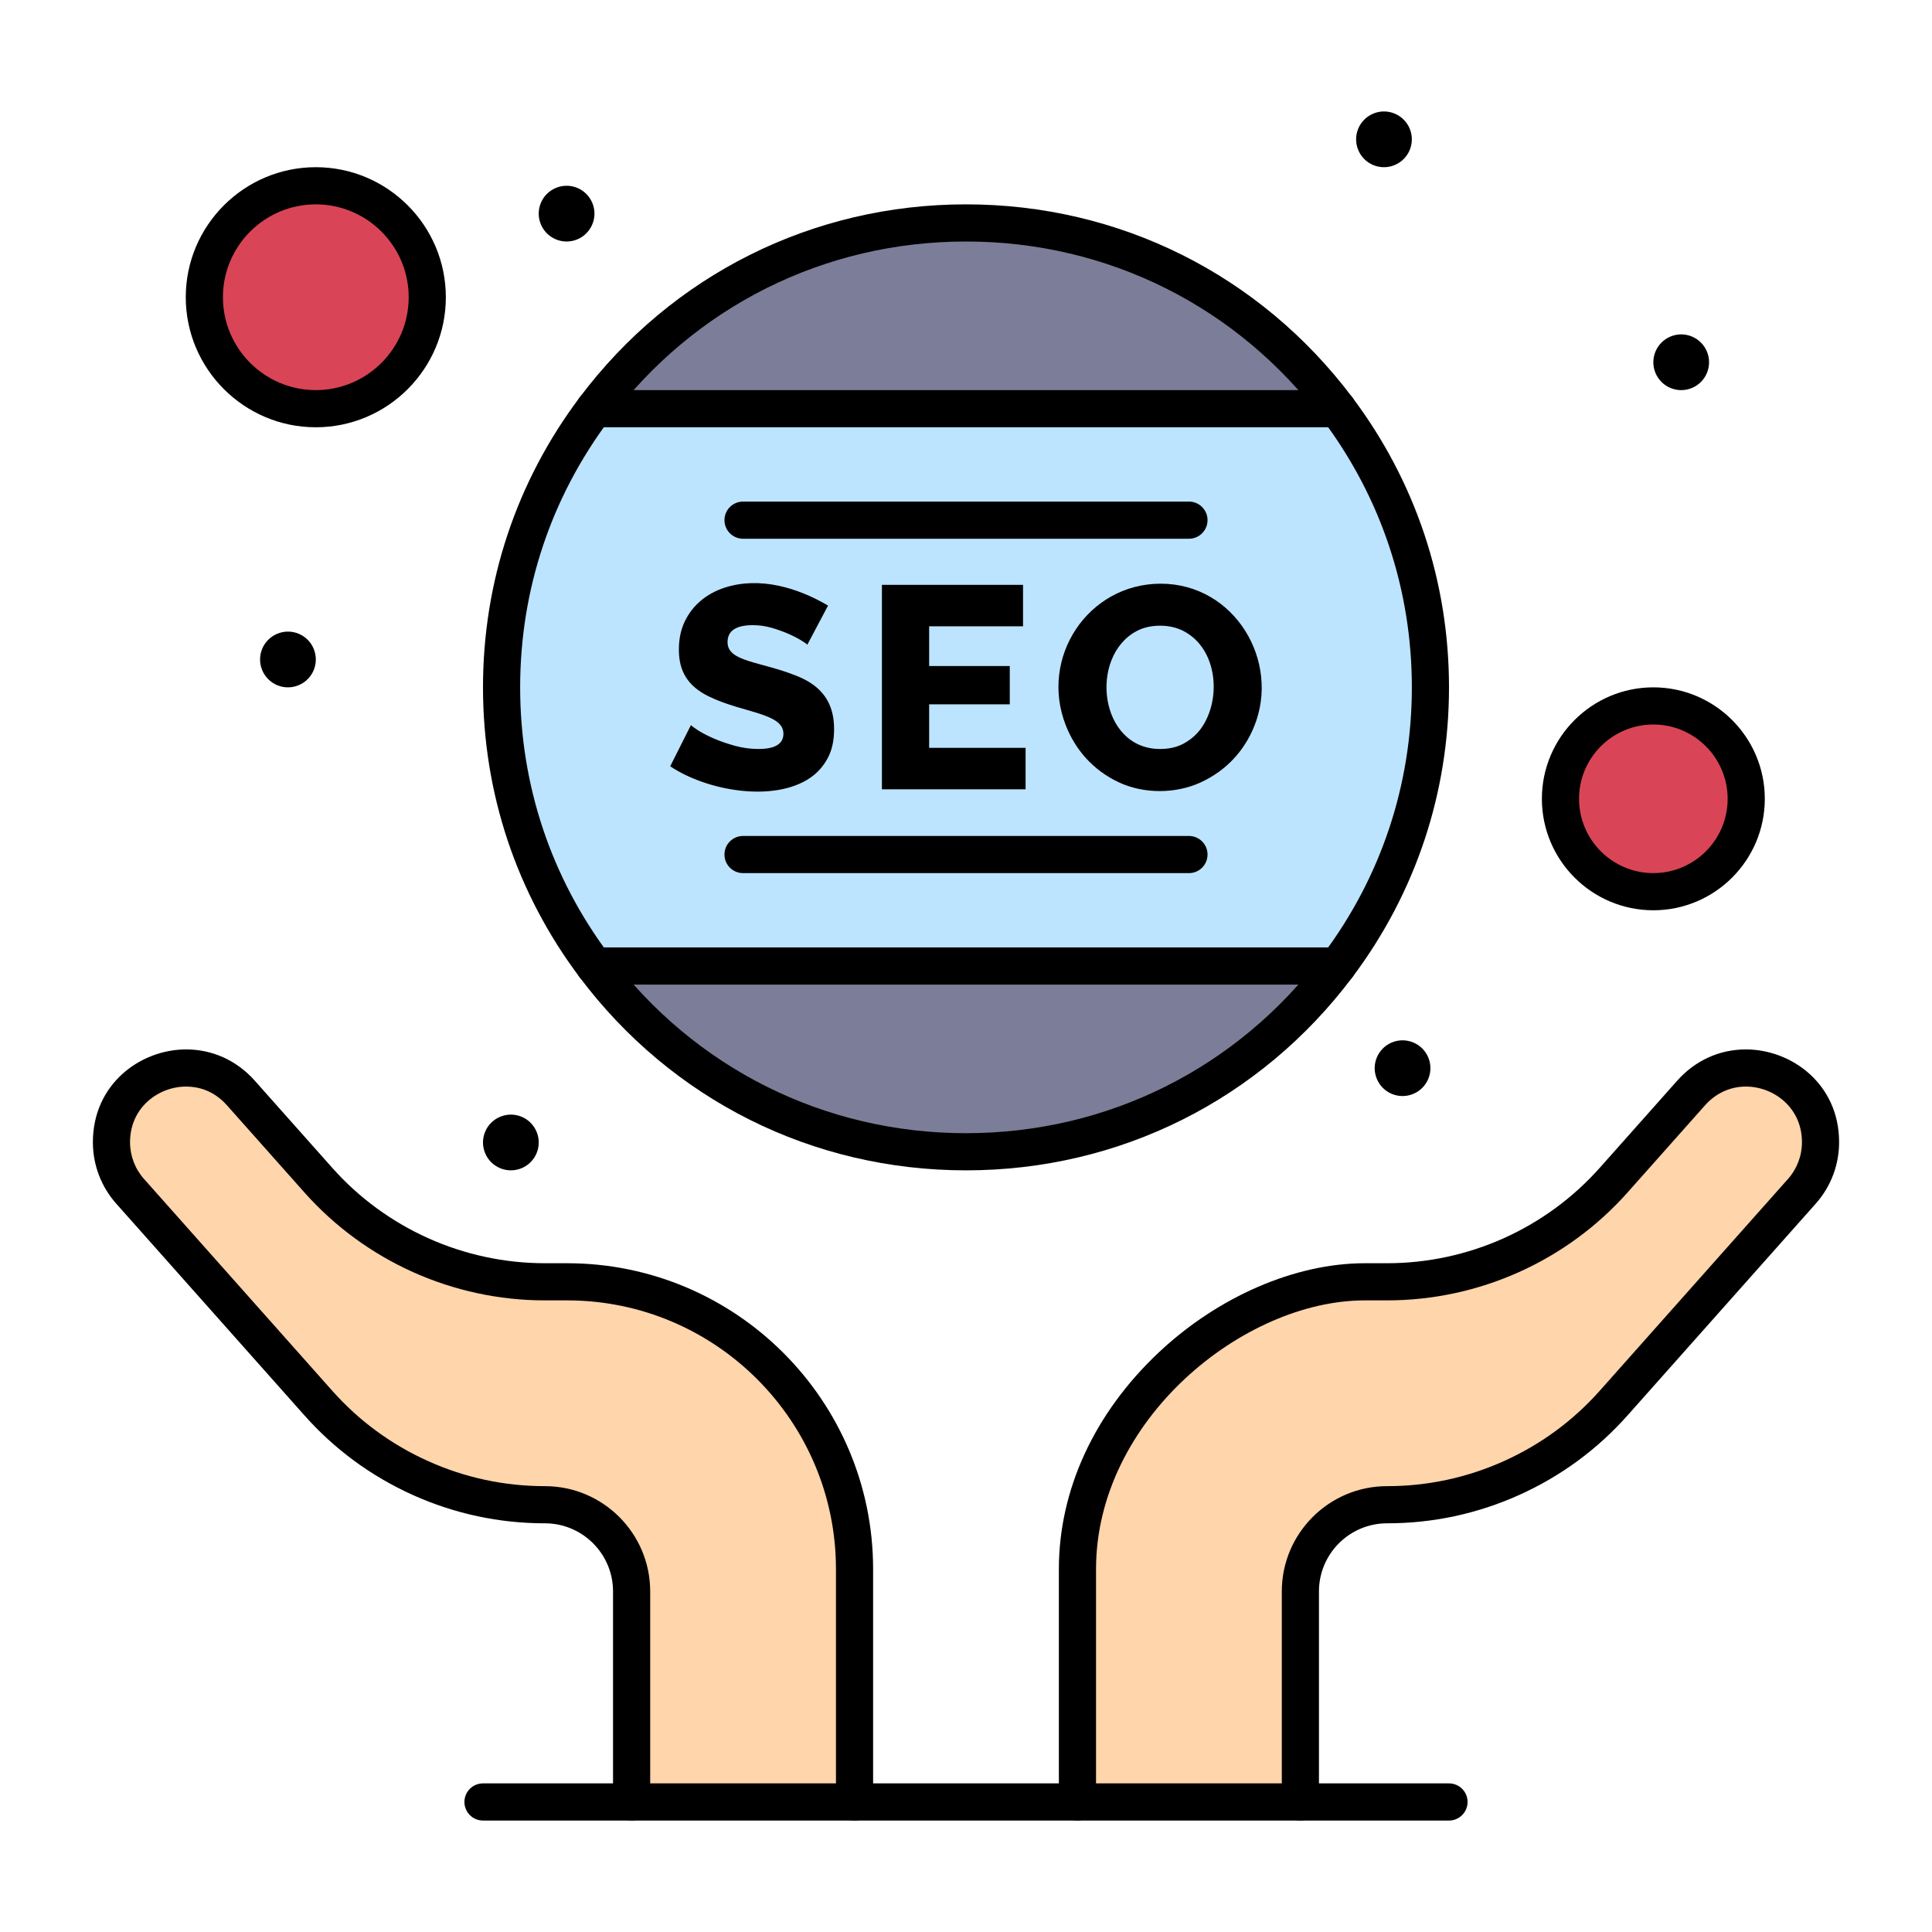 <svg xmlns="http://www.w3.org/2000/svg" xmlns:xlink="http://www.w3.org/1999/xlink" x="0px" y="0px" width="520px" height="520px" viewBox="0 0 520 520" style="enable-background:new 0 0 520 520;" xml:space="preserve"><g id="_x36_54_x2C__Business_x2C__Hand_x2C__Marketing_x2C__Seo_x2C__Webmaster">	<g>		<path style="fill:#7C7D98;" d="M159.99,260.001h200.02c-22.8,30.36-59.109,50-100.01,50   C219.1,310.001,182.79,290.361,159.99,260.001z" id="id_127"></path>		<path style="fill:#7C7D98;" d="M360.01,110.001H159.99c22.8-30.36,59.11-50,100.01-50C300.9,60.001,337.21,79.642,360.01,110.001z   " id="id_128"></path>		<path style="fill:#BCE4FF;" d="M360.01,110.001H159.99c-15.69,20.89-24.99,46.86-24.99,75s9.3,54.11,24.99,75h200.02   c15.69-20.89,24.99-46.859,24.99-75S375.7,130.892,360.01,110.001z" id="id_129"></path>		<path style="fill:#D94556;" d="M445,190.001c13.81,0,25,11.19,25,25s-11.19,25-25,25s-25-11.19-25-25S431.19,190.001,445,190.001z   " id="id_130"></path>		<circle style="fill:#D94556;" cx="85" cy="80.001" r="30" id="id_131"></circle>		<path style="fill:#FFD5AB;" d="M490,307.421c0,4.88-1.79,9.6-5.04,13.24l-50.6,56.93c-7.74,8.72-17.17,15.57-27.58,20.25   c-10.4,4.67-21.78,7.16-33.45,7.16c-12.88,0-23.33,10.45-23.33,23.33v56.67h-60v-62.67c0-42.71,41.73-77.33,77.33-77.33h6   c23.33,0,45.54-9.97,61.03-27.41l20.81-23.41c4.13-4.649,9.48-6.729,14.73-6.729C480.12,287.451,490,295.321,490,307.421z" id="id_132"></path>		<path style="fill:#FFD5AB;" d="M230,422.331v62.67h-60v-56.67c0-12.88-10.45-23.33-23.33-23.33c-11.66,0-23.05-2.49-33.45-7.16   c-10.41-4.68-19.84-11.53-27.58-20.25l-50.6-56.93c-3.25-3.641-5.04-8.36-5.04-13.24c0-12.1,9.88-19.97,20.1-19.97   c5.25,0,10.6,2.08,14.73,6.729l20.81,23.41c15.49,17.44,37.7,27.41,61.03,27.41h6C195.38,345.001,230,379.621,230,422.331z" id="id_133"></path>		<path d="M459.42,94.611c1.59,3.82-0.21,8.22-4.03,9.81c-3.819,1.6-8.22-0.2-9.81-4.03c-1.6-3.82,0.21-8.21,4.03-9.81   C453.43,88.981,457.82,90.792,459.42,94.611z" id="id_134"></path>		<path d="M384.42,284.611c1.59,3.819-0.21,8.22-4.03,9.81c-3.819,1.6-8.22-0.21-9.81-4.03c-1.6-3.819,0.21-8.21,4.03-9.81   C378.43,278.991,382.82,280.791,384.42,284.611z" id="id_135"></path>		<path d="M379.42,34.611c1.59,3.82-0.21,8.22-4.03,9.81c-3.819,1.6-8.22-0.2-9.81-4.03c-1.6-3.82,0.21-8.21,4.03-9.81   C373.43,28.981,377.82,30.792,379.42,34.611z" id="id_136"></path>		<path d="M305.93,169.852c-12.92,6.855-10.134,31.74,6.311,31.74c2.43,0,4.55-0.49,6.359-1.47c1.811-0.99,3.311-2.27,4.5-3.84   c5.756-7.701,4.807-21.709-4.689-26.51C314.733,167.902,309.42,167.969,305.93,169.852z M312.4,157.102   c19.941,0,32.294,20.92,25.149,38.44c-2.691,6.6-7.495,11.864-14.38,15.04c-6.813,3.142-15.459,3.116-22.17-0.08   c-6.753-3.226-11.516-8.587-14.14-15.27C279.687,176.975,292.86,157.102,312.4,157.102z" id="id_137"></path>		<polygon points="250.08,201.281 276.04,201.281 276.04,212.441 237.37,212.441 237.37,157.412 275.35,157.412 275.35,168.571    250.08,168.571 250.08,179.261 271.78,179.261 271.78,189.571 250.08,189.571   " id="id_138"></polygon>		<path d="M197.83,200.742c2.07,0.56,4.16,0.85,6.28,0.85c4.5,0,6.75-1.37,6.75-4.11c0-5.578-10.839-5.566-19.92-9.96   c-5.98-2.857-8.22-7.022-8.22-12.67c0-2.9,0.54-5.46,1.63-7.68c2.17-4.46,6.009-7.523,10.89-9.07   c9.26-2.911,19.326-0.001,27.63,4.89l-5.58,10.54c-0.15-0.21-0.7-0.59-1.63-1.16c-1.956-1.199-4.792-2.49-8.06-3.42   c-1.65-0.46-3.31-0.69-4.96-0.69c-4.55,0-6.82,1.52-6.82,4.57c0,5.335,8.682,5.101,18.68,9.11c7.019,2.814,10,7.521,10,14.3   c0,3.1-0.58,5.72-1.75,7.87c-1.16,2.14-2.7,3.87-4.61,5.19c-9.812,6.782-27.941,3.559-37.75-3.06l5.58-11.09   c0.21,0.26,0.88,0.75,2.02,1.48c1.14,0.72,2.54,1.44,4.22,2.17C193.89,199.521,195.77,200.171,197.83,200.742z" id="id_139"></path>		<path d="M159.42,54.611c1.6,3.82-0.21,8.21-4.03,9.81c-3.82,1.6-8.22-0.21-9.81-4.03c-1.6-3.82,0.2-8.22,4.03-9.81   C153.43,48.981,157.82,50.781,159.42,54.611z" id="id_140"></path>		<path d="M144.42,304.611c1.6,3.819-0.2,8.21-4.03,9.81c-3.82,1.59-8.21-0.21-9.81-4.03c-1.6-3.819,0.21-8.22,4.03-9.81   C138.43,298.981,142.83,300.791,144.42,304.611z" id="id_141"></path>		<path d="M84.42,174.611c1.6,3.82-0.2,8.21-4.03,9.81c-3.82,1.6-8.21-0.21-9.81-4.03c-1.6-3.82,0.21-8.22,4.03-9.81   C78.43,168.981,82.83,170.781,84.42,174.611z" id="id_142"></path>		<path d="M350,490.001c-2.762,0-5-2.238-5-5v-56.67c0-15.621,12.709-28.33,28.33-28.33c10.904,0,21.469-2.262,31.402-6.722   c9.954-4.475,18.665-10.87,25.889-19.008l50.602-56.932c2.438-2.731,3.777-6.251,3.777-9.919c0-9.37-7.678-14.97-15.1-14.97   c-4.196,0-8.1,1.793-10.992,5.05l-20.811,23.412c-16.419,18.485-40.026,29.088-64.768,29.088h-6   c-32.762,0-72.33,32.264-72.33,72.33v62.67c0,2.762-2.238,5-5,5s-5-2.238-5-5v-62.67c0-21.306,9.55-42.02,26.89-58.324   c15.987-15.031,36.712-24.006,55.44-24.006h6c21.886,0,42.769-9.378,57.292-25.73l20.811-23.412   c4.815-5.421,11.375-8.407,18.468-8.407c12.338,0,25.1,9.34,25.1,24.97c0,6.127-2.241,12.012-6.311,16.57l-50.592,56.921   c-8.166,9.199-18.014,16.431-29.268,21.489c-11.231,5.043-23.175,7.6-35.5,7.6c-10.107,0-18.33,8.223-18.33,18.33v56.67   C355,487.763,352.762,490.001,350,490.001z" id="id_143"></path>		<path d="M230,490.001c-2.761,0-5-2.238-5-5v-62.67c0-39.883-32.447-72.33-72.33-72.33h-6c-24.742,0-48.349-10.603-64.768-29.09   l-20.809-23.408c-3.709-4.176-8.025-5.052-10.993-5.052c-7.422,0-15.1,5.6-15.1,14.97c0,3.668,1.339,7.188,3.77,9.91   l50.607,56.938c7.225,8.14,15.936,14.535,25.893,19.011c9.93,4.459,20.495,6.721,31.399,6.721c15.621,0,28.33,12.709,28.33,28.33   v56.67c0,2.762-2.239,5-5,5s-5-2.238-5-5v-56.67c0-10.107-8.223-18.33-18.33-18.33c-12.326,0-24.269-2.557-35.498-7.599   c-11.256-5.061-21.104-12.291-29.271-21.492l-50.598-56.928C27.241,319.433,25,313.548,25,307.421   c0-15.63,12.762-24.97,25.1-24.97c7.093,0,13.651,2.986,18.468,8.409l20.809,23.408c14.525,16.354,35.407,25.732,57.293,25.732h6   c45.397,0,82.33,36.934,82.33,82.33v62.67C235,487.763,232.761,490.001,230,490.001z" id="id_144"></path>		<path d="M390,490.001H130c-2.761,0-5-2.238-5-5s2.239-5,5-5h260c2.762,0,5,2.238,5,5S392.762,490.001,390,490.001z" id="id_145"></path>		<path d="M360.01,265.001H159.99c-2.761,0-5-2.238-5-5s2.239-5,5-5h200.02c2.762,0,5,2.238,5,5S362.771,265.001,360.01,265.001z" id="id_146"></path>		<path d="M320.01,235.001H199.99c-2.761,0-5-2.239-5-5s2.239-5,5-5h120.02c2.762,0,5,2.239,5,5S322.771,235.001,320.01,235.001z" id="id_147"></path>		<path d="M360.01,115.001H159.99c-2.761,0-5-2.239-5-5s2.239-5,5-5h200.02c2.762,0,5,2.239,5,5S362.771,115.001,360.01,115.001z" id="id_148"></path>		<path d="M320.01,145.001H199.99c-2.761,0-5-2.239-5-5s2.239-5,5-5h120.02c2.762,0,5,2.239,5,5S322.771,145.001,320.01,145.001z" id="id_149"></path>		<path d="M260,315.001c-41.282,0-79.192-18.952-104.008-51.997C138.988,240.365,130,213.392,130,185.001   s8.988-55.363,25.992-78.003C180.809,73.954,218.718,55.001,260,55.001s79.191,18.952,104.008,51.998   C381.012,129.638,390,156.611,390,185.001s-8.988,55.363-25.992,78.002C339.191,296.049,301.282,315.001,260,315.001z M260,65.001   c-38.107,0-73.102,17.496-96.012,48.002C148.295,133.898,140,158.794,140,185.001s8.295,51.104,23.988,71.997   c22.91,30.506,57.904,48.002,96.012,48.002s73.103-17.496,96.012-48.002C371.705,236.105,380,211.208,380,185.001   s-8.295-51.104-23.988-71.997C333.102,82.498,298.107,65.001,260,65.001z" id="id_150"></path>		<path d="M85,115.001c-19.299,0-35-15.701-35-35s15.701-35,35-35s35,15.701,35,35S104.299,115.001,85,115.001z M85,55.001   c-13.785,0-25,11.215-25,25s11.215,25,25,25s25-11.215,25-25S98.785,55.001,85,55.001z" id="id_151"></path>		<path d="M445,245.001c-16.542,0-30-13.458-30-30s13.458-30,30-30s30,13.458,30,30S461.542,245.001,445,245.001z M445,195.001   c-11.028,0-20,8.972-20,20s8.972,20,20,20s20-8.972,20-20S456.028,195.001,445,195.001z" id="id_152"></path>	</g></g><g id="Layer_1"></g></svg>
